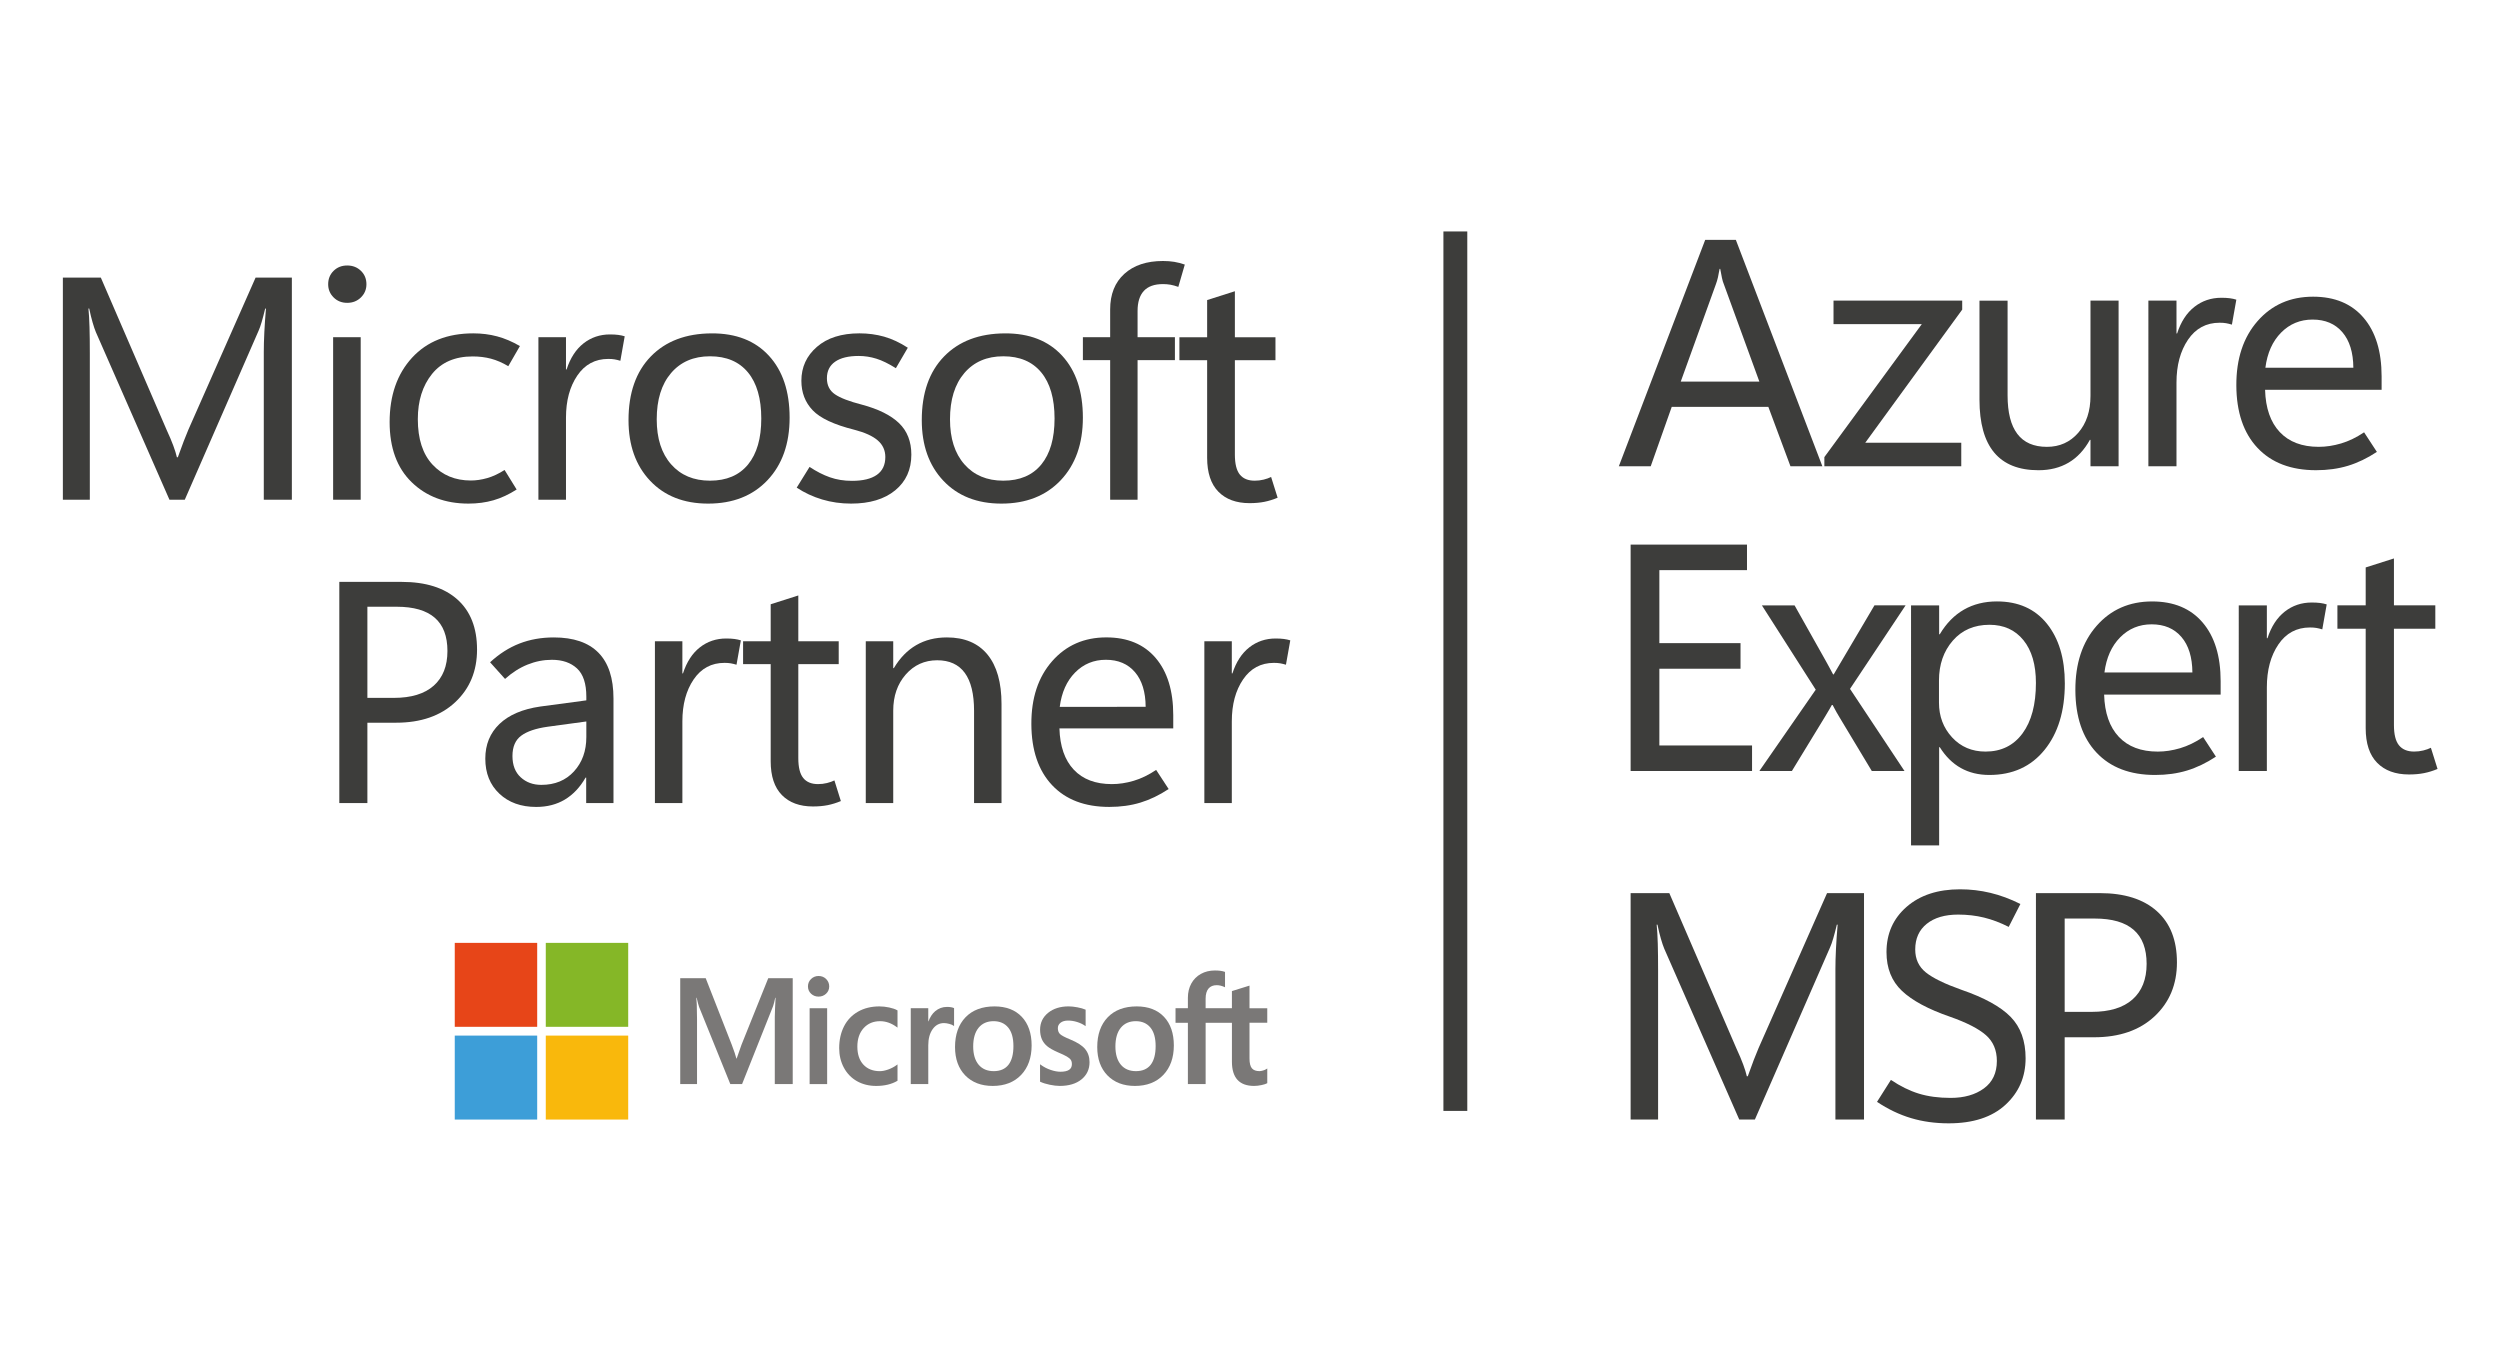 <?xml version="1.0" encoding="utf-8"?>
<!-- Generator: Adobe Illustrator 27.0.0, SVG Export Plug-In . SVG Version: 6.00 Build 0)  -->
<svg version="1.1" id="Camada_1" xmlns="http://www.w3.org/2000/svg" xmlns:xlink="http://www.w3.org/1999/xlink" x="0px" y="0px"
	 viewBox="0 0 1700.79 921.26" style="enable-background:new 0 0 1700.79 921.26;" xml:space="preserve">
<style type="text/css">
	.st0{fill:#3D3D3B;}
	.st1{fill:#7A7877;}
	.st2{fill:#E74518;}
	.st3{fill:#85B727;}
	.st4{fill:#3D9ED8;}
	.st5{fill:#F9B80C;}
	.st6{fill:none;stroke:#3D3D3B;stroke-width:16.243;stroke-miterlimit:10;}
</style>
<g>
	<g>
		<path class="st0" d="M198.54,339.98h-19.08V239.64c0-4.07,0.12-8.6,0.37-13.59c0.24-4.99,0.61-10.36,1.11-16.12h-0.53
			c-0.84,3.51-1.63,6.53-2.37,9.06c-0.74,2.53-1.46,4.57-2.16,6.11l-50.17,114.87h-10.43L65.22,225.94
			c-0.7-1.69-1.44-3.86-2.21-6.54c-0.78-2.66-1.55-5.83-2.32-9.48h-0.52c0.35,3.44,0.59,7.69,0.73,12.75
			c0.14,5.06,0.21,10.96,0.21,17.71v99.59H42.77V188.85h25.82l44.9,103.91c1.83,3.94,3.3,7.43,4.43,10.49
			c1.13,3.06,1.94,5.67,2.43,7.85h0.63c1.48-4.15,2.81-7.78,4.01-10.91c1.19-3.13,2.25-5.75,3.16-7.85l45.74-103.5h24.67V339.98z"/>
		<path class="st0" d="M236.22,206.03c-3.72,0-6.82-1.23-9.27-3.69c-2.46-2.46-3.69-5.44-3.69-8.96c0-3.65,1.23-6.69,3.69-9.12
			c2.46-2.42,5.55-3.64,9.27-3.64c3.72,0,6.83,1.22,9.33,3.64c2.5,2.43,3.74,5.46,3.74,9.12c0,3.52-1.25,6.5-3.74,8.96
			C243.05,204.8,239.94,206.03,236.22,206.03z M245.39,339.98h-18.76V229.42h18.76V339.98z"/>
		<path class="st0" d="M351.48,333.02c-5.27,3.37-10.54,5.82-15.8,7.33c-5.27,1.51-10.93,2.26-16.97,2.26
			c-15.8,0-28.7-4.86-38.68-14.59c-9.98-9.73-14.96-23.34-14.96-40.84c0-18.13,5.08-32.72,15.23-43.79
			c10.15-11.07,24.05-16.6,41.68-16.6c5.69,0,11.1,0.68,16.23,2.05c5.13,1.37,10.29,3.57,15.49,6.59l-7.9,13.7
			c-4-2.38-7.94-4.09-11.8-5.11c-3.87-1.02-8.01-1.53-12.44-1.53c-12.02,0-21.24,3.99-27.67,11.96c-6.42,7.97-9.64,18.22-9.64,30.72
			c0,13.49,3.35,23.82,10.06,30.98c6.71,7.17,15.37,10.75,25.98,10.75c3.58,0,7.29-0.54,11.12-1.63c3.83-1.08,7.78-2.93,11.86-5.53
			L351.48,333.02z"/>
		<path class="st0" d="M422.04,245.44c-1.41-0.42-2.7-0.74-3.9-0.95c-1.19-0.21-2.63-0.31-4.32-0.31c-8.93,0-15.95,3.78-21.08,11.33
			c-5.13,7.56-7.69,17.09-7.69,28.62v55.86h-18.76V229.42h18.76v21.92h0.42c2.53-7.8,6.38-13.72,11.54-17.76
			c5.16-4.04,11.15-6.06,17.97-6.06c2.18,0,4.06,0.11,5.64,0.32c1.58,0.21,3.04,0.53,4.38,0.95L422.04,245.44z"/>
		<path class="st0" d="M481.76,342.61c-16.51,0-29.67-5.18-39.47-15.54c-9.8-10.36-14.7-24.12-14.7-41.26
			c0-18.48,5.06-32.92,15.17-43.31c10.12-10.4,23.93-15.63,41.42-15.7c16.58-0.07,29.56,5.01,38.94,15.23
			c9.38,10.22,14.07,24.26,14.07,42.1c0,17.78-5.03,31.97-15.07,42.58C512.08,337.31,498.62,342.61,481.76,342.61z M483.02,327.01
			c11.24,0,19.87-3.67,25.88-11.01c6.01-7.34,9.01-17.76,9.01-31.25c0-13.63-3.02-24.09-9.06-31.4
			c-6.04-7.31-14.65-10.96-25.82-10.96c-11.17,0-20.01,3.81-26.51,11.43c-6.5,7.62-9.74,18.11-9.74,31.46c0,13,3.27,23.21,9.8,30.61
			C463.1,323.31,471.92,327.01,483.02,327.01z"/>
		<path class="st0" d="M542.01,331.76l8.75-14.12c4.64,3.09,9.24,5.45,13.81,7.06c4.57,1.62,9.59,2.42,15.07,2.42
			c7.38,0,13-1.35,16.87-4.06c3.86-2.71,5.79-6.76,5.79-12.17c0-4.5-1.71-8.24-5.11-11.23c-3.41-2.99-8.77-5.43-16.07-7.32
			c-13.7-3.44-23.12-7.85-28.24-13.23c-5.13-5.37-7.69-12.07-7.69-20.08c0-9.27,3.53-16.97,10.59-23.08
			c7.06-6.11,16.7-9.17,28.93-9.17c5.9,0,11.51,0.76,16.81,2.26c5.3,1.51,10.66,4.02,16.07,7.53l-8.12,13.92
			c-4.92-3.09-9.34-5.26-13.28-6.48c-3.94-1.23-7.94-1.85-12.02-1.85c-6.95,0-12.29,1.3-16.02,3.9c-3.73,2.6-5.59,6.36-5.59,11.28
			c0,4.78,1.83,8.42,5.48,10.91c3.65,2.5,9.73,4.83,18.23,7.01c11.31,3.02,19.76,7.22,25.35,12.59c5.58,5.38,8.38,12.53,8.38,21.45
			c0,10.19-3.67,18.28-11.01,24.29c-7.34,6.01-17.34,9.01-29.98,9.01c-6.89,0-13.44-0.93-19.66-2.79
			C553.13,337.96,547.35,335.27,542.01,331.76z"/>
		<path class="st0" d="M681.27,342.61c-16.51,0-29.67-5.18-39.47-15.54c-9.8-10.36-14.7-24.12-14.7-41.26
			c0-18.48,5.06-32.92,15.17-43.31c10.12-10.4,23.93-15.63,41.42-15.7c16.58-0.07,29.56,5.01,38.94,15.23
			c9.38,10.22,14.07,24.26,14.07,42.1c0,17.78-5.03,31.97-15.07,42.58C711.59,337.31,698.13,342.61,681.27,342.61z M682.54,327.01
			c11.24,0,19.87-3.67,25.88-11.01c6.01-7.34,9.01-17.76,9.01-31.25c0-13.63-3.02-24.09-9.06-31.4
			c-6.04-7.31-14.65-10.96-25.82-10.96c-11.17,0-20.01,3.81-26.51,11.43c-6.5,7.62-9.74,18.11-9.74,31.46c0,13,3.27,23.21,9.8,30.61
			C662.62,323.31,671.44,327.01,682.54,327.01z"/>
		<path class="st0" d="M801.63,195.17c-1.97-0.7-3.76-1.19-5.37-1.48c-1.62-0.28-3.3-0.42-5.06-0.42c-5.83,0-10.17,1.55-13.02,4.64
			c-2.84,3.09-4.27,7.62-4.27,13.6v17.91h25.4v15.6h-25.4v94.96h-18.65v-94.96h-18.55v-15.6h18.55v-18.87
			c0-10.33,3.21-18.41,9.64-24.24c6.43-5.83,15.19-8.75,26.29-8.75c2.81,0,5.37,0.2,7.69,0.58c2.32,0.39,4.71,1,7.16,1.85
			L801.63,195.17z"/>
		<path class="st0" d="M869.19,338.61c-3.02,1.26-6.02,2.19-9.01,2.79c-2.99,0.6-6.34,0.9-10.06,0.9c-9.06,0-16.14-2.6-21.24-7.8
			c-5.09-5.2-7.64-12.9-7.64-23.08v-66.39h-18.87v-15.6h18.87v-25.29l18.87-6.01v31.3h27.61v15.6h-27.61v64.29
			c0,6.26,1.13,10.77,3.37,13.54c2.25,2.78,5.62,4.16,10.11,4.16c2.11,0,4.15-0.24,6.12-0.73c1.96-0.49,3.65-1.09,5.05-1.79
			L869.19,338.61z"/>
	</g>
	<g>
		<path class="st0" d="M249.94,491.67v54.67h-19.1V395.87h42.39c16.37,0,29.01,3.99,37.93,11.96c8.92,7.98,13.38,19.35,13.38,34.1
			c0,14.62-4.96,26.57-14.9,35.84c-9.94,9.27-23.33,13.9-40.19,13.9H249.94z M249.94,412.76v62.02h17.94
			c11.9,0,20.95-2.76,27.18-8.29c6.22-5.53,9.34-13.39,9.34-23.61c0-10.07-2.87-17.61-8.61-22.61c-5.74-5-14.37-7.5-25.91-7.5
			H249.94z"/>
		<path class="st0" d="M417.36,546.35h-18.57v-17.32h-0.42c-3.78,6.58-8.47,11.54-14.06,14.91c-5.6,3.36-12.11,5.03-19.52,5.03
			c-10.35,0-18.71-3.01-25.08-9.03c-6.37-6.01-9.55-13.95-9.55-23.82c0-9.58,3.21-17.45,9.65-23.61
			c6.43-6.15,15.7-10.11,27.81-11.86l31.27-4.19v-2.52c0-8.88-2.11-15.28-6.35-19.2c-4.23-3.91-9.91-5.87-17.05-5.87
			c-5.67,0-11.19,1.08-16.58,3.25c-5.39,2.17-10.5,5.42-15.32,9.76l-10.18-11.33c6.23-5.74,12.89-9.99,19.99-12.75
			c7.1-2.76,14.88-4.15,23.35-4.15c13.43,0,23.56,3.46,30.38,10.39c6.82,6.93,10.23,17.32,10.23,31.16V546.35z M398.89,501.43v-10.6
			l-26.23,3.57c-8.05,1.12-14.06,3.15-18.05,6.09c-3.99,2.94-5.98,7.56-5.98,13.85c0,6.23,1.87,11.06,5.62,14.48
			c3.74,3.43,8.41,5.14,14.01,5.14c9.24,0,16.65-3.06,22.24-9.18C396.1,518.66,398.89,510.88,398.89,501.43z"/>
		<path class="st0" d="M501.06,452.22c-1.4-0.42-2.7-0.73-3.88-0.94c-1.19-0.21-2.63-0.32-4.3-0.32c-8.89,0-15.88,3.76-20.99,11.28
			c-5.11,7.52-7.66,17.02-7.66,28.49v55.61h-18.68V436.27h18.68v21.83h0.42c2.52-7.77,6.35-13.66,11.49-17.69
			c5.14-4.02,11.11-6.03,17.89-6.03c2.17,0,4.04,0.11,5.62,0.32c1.58,0.21,3.02,0.52,4.36,0.94L501.06,452.22z"/>
		<path class="st0" d="M572.05,544.98c-3.01,1.26-6,2.18-8.97,2.78c-2.97,0.59-6.31,0.89-10.02,0.89c-9.03,0-16.07-2.59-21.14-7.77
			c-5.07-5.18-7.61-12.84-7.61-22.98V451.8h-18.78v-15.53h18.78v-25.18l18.79-5.99v31.17h27.49v15.53h-27.49v64.01
			c0,6.23,1.12,10.72,3.36,13.48c2.24,2.77,5.59,4.15,10.07,4.15c2.1,0,4.12-0.24,6.09-0.73c1.96-0.49,3.64-1.08,5.04-1.78
			L572.05,544.98z"/>
		<path class="st0" d="M681.35,546.35h-18.68v-62.75c0-11.47-2.1-20.08-6.3-25.81c-4.19-5.74-10.46-8.6-18.78-8.6
			c-8.6,0-15.74,3.24-21.41,9.7c-5.66,6.47-8.5,14.68-8.5,24.61v62.86H589V436.27h18.68v18.26h0.42c4.13-6.93,9.2-12.14,15.22-15.63
			c6.02-3.5,12.98-5.25,20.88-5.25c12.03,0,21.23,3.89,27.6,11.65c6.37,7.77,9.55,18.99,9.55,33.69V546.35z"/>
		<path class="st0" d="M798.19,495.56h-77.44c0.35,12.17,3.6,21.53,9.76,28.07c6.15,6.55,14.79,9.81,25.92,9.81
			c4.82,0,9.77-0.75,14.85-2.26c5.07-1.5,10.16-3.97,15.26-7.4l8.5,13.01c-6.37,4.2-12.77,7.28-19.2,9.23
			c-6.43,1.96-13.5,2.94-21.2,2.94c-16.65,0-29.63-4.95-38.93-14.85c-9.3-9.9-13.99-23.73-14.06-41.5
			c-0.07-17.7,4.63-31.95,14.11-42.76c9.48-10.81,21.77-16.22,36.88-16.22c14.41,0,25.61,4.67,33.58,14.01
			c7.97,9.34,11.96,22.33,11.96,38.98V495.56z M779.41,480.87c-0.07-10.14-2.5-18.01-7.29-23.61c-4.8-5.6-11.39-8.4-19.78-8.4
			c-8.26,0-15.23,2.89-20.94,8.66c-5.7,5.77-9.18,13.56-10.44,23.35H779.41z"/>
		<path class="st0" d="M874.85,452.22c-1.4-0.42-2.7-0.73-3.88-0.94c-1.19-0.21-2.63-0.32-4.3-0.32c-8.89,0-15.88,3.76-20.99,11.28
			c-5.11,7.52-7.66,17.02-7.66,28.49v55.61h-18.68V436.27h18.68v21.83h0.42c2.52-7.77,6.35-13.66,11.49-17.69
			c5.14-4.02,11.11-6.03,17.89-6.03c2.17,0,4.04,0.11,5.62,0.32c1.58,0.21,3.02,0.52,4.36,0.94L874.85,452.22z"/>
	</g>
	<path class="st1" d="M504.48,710.7l-3.31,9.44h-0.19c-0.59-2.21-1.59-5.35-3.14-9.34l-17.73-45.3h-17.34v72.03h11.43v-44.28
		c0-2.73-0.06-6.04-0.17-9.82c-0.06-1.91-0.27-3.44-0.32-4.61h0.25c0.58,2.71,1.18,4.78,1.62,6.16l21.26,52.54h8l21.1-53.02
		c0.48-1.21,0.99-3.57,1.45-5.69h0.25c-0.28,5.25-0.51,10.04-0.54,12.93v45.77h12.2v-72.03h-16.65L504.48,710.7"/>
	<polyline class="st1" points="550.8,737.53 562.72,737.53 562.72,698.57 562.72,685.92 550.8,685.92 550.8,717.55 550.8,737.53 	
		"/>
	<path class="st1" d="M556.88,663.98c-1.96,0-3.67,0.68-5.08,2.03c-1.41,1.35-2.13,3.06-2.13,5.06c0,1.98,0.71,3.65,2.1,4.96
		c1.39,1.31,3.11,1.98,5.1,1.98c2,0,3.72-0.66,5.13-1.97c1.41-1.32,2.13-2.99,2.13-4.97c0-1.94-0.7-3.62-2.07-5.01
		C560.69,664.68,558.94,663.98,556.88,663.98"/>
	<path class="st1" d="M604.92,685.4c-2.29-0.48-4.53-0.73-6.66-0.73c-5.47,0-10.35,1.19-14.5,3.55c-4.16,2.36-7.38,5.73-9.56,10.01
		c-2.18,4.27-3.29,9.26-3.29,14.83c0,4.88,1.07,9.35,3.19,13.3c2.12,3.95,5.12,7.04,8.92,9.19c3.8,2.14,8.18,3.23,13.03,3.23
		c5.67,0,10.5-1.15,14.38-3.43l0.16-0.09v-11.12l-0.5,0.37c-1.76,1.3-3.72,2.34-5.83,3.09c-2.11,0.75-4.03,1.13-5.71,1.13
		c-4.68,0-8.43-1.49-11.16-4.43c-2.73-2.94-4.12-7.07-4.12-12.27c0-5.23,1.44-9.47,4.29-12.6c2.84-3.12,6.6-4.7,11.18-4.7
		c3.92,0,7.74,1.35,11.35,4.02l0.5,0.37v-11.72l-0.16-0.09C609.08,686.52,607.22,685.89,604.92,685.4"/>
	<path class="st1" d="M644.2,685.02c-2.99,0-5.68,0.98-7.97,2.91c-2.02,1.7-3.47,4.02-4.59,6.92h-0.13v-8.94H619.6v51.62h11.92
		v-26.4c0-4.49,1-8.18,2.97-10.96c1.95-2.75,4.54-4.15,7.71-4.15c1.08,0,2.28,0.18,3.59,0.54c1.29,0.36,2.23,0.74,2.78,1.15
		l0.5,0.37v-12.24l-0.19-0.08C647.77,685.26,646.19,685.02,644.2,685.02"/>
	<path class="st1" d="M686.06,724.41c-2.24,2.86-5.61,4.31-10.02,4.31c-4.38,0-7.83-1.48-10.27-4.39c-2.45-2.93-3.69-7.1-3.69-12.41
		c0-5.47,1.24-9.76,3.69-12.74c2.44-2.96,5.86-4.46,10.17-4.46c4.18,0,7.52,1.43,9.9,4.27c2.4,2.85,3.61,7.1,3.61,12.63
		C689.47,717.23,688.32,721.53,686.06,724.41 M676.58,684.67c-8.36,0-15,2.49-19.73,7.41c-4.73,4.92-7.13,11.73-7.13,20.24
		c0,8.08,2.34,14.58,6.96,19.32c4.62,4.74,10.9,7.14,18.68,7.14c8.1,0,14.61-2.53,19.34-7.51c4.73-4.98,7.13-11.72,7.13-20.04
		c0-8.21-2.25-14.76-6.69-19.46C690.7,687.06,684.46,684.67,676.58,684.67"/>
	<path class="st1" d="M728.27,707.24c-3.76-1.54-6.17-2.81-7.16-3.79c-0.96-0.95-1.44-2.28-1.44-3.98c0-1.5,0.6-2.7,1.83-3.68
		c1.24-0.98,2.97-1.48,5.13-1.48c2.01,0,4.07,0.32,6.11,0.96c2.04,0.63,3.84,1.48,5.34,2.52l0.49,0.34v-11.22l-0.19-0.08
		c-1.38-0.6-3.2-1.12-5.42-1.54c-2.21-0.42-4.21-0.63-5.95-0.63c-5.68,0-10.39,1.48-13.98,4.4c-3.61,2.94-5.44,6.79-5.44,11.45
		c0,2.42,0.4,4.57,1.17,6.4c0.78,1.83,2,3.45,3.61,4.8c1.59,1.34,4.06,2.75,7.33,4.18c2.75,1.15,4.8,2.13,6.1,2.89
		c1.27,0.75,2.18,1.51,2.68,2.25c0.5,0.72,0.75,1.71,0.75,2.93c0,3.47-2.55,5.16-7.8,5.16c-1.95,0-4.17-0.41-6.6-1.23
		c-2.43-0.81-4.71-1.99-6.76-3.49l-0.5-0.37v11.84l0.18,0.09c1.71,0.8,3.86,1.48,6.4,2.01c2.54,0.53,4.84,0.8,6.83,0.8
		c6.17,0,11.14-1.49,14.76-4.42c3.65-2.96,5.5-6.9,5.5-11.73c0-3.48-0.99-6.46-2.96-8.87C736.37,711.37,732.98,709.18,728.27,707.24
		"/>
	<path class="st1" d="M782.81,724.41c-2.24,2.86-5.61,4.31-10.02,4.31c-4.38,0-7.83-1.48-10.27-4.39c-2.45-2.93-3.69-7.1-3.69-12.41
		c0-5.47,1.24-9.76,3.69-12.74c2.43-2.96,5.85-4.46,10.17-4.46c4.18,0,7.52,1.43,9.9,4.27c2.4,2.85,3.61,7.1,3.61,12.63
		C786.21,717.23,785.06,721.53,782.81,724.41 M773.33,684.67c-8.36,0-14.99,2.49-19.73,7.41c-4.73,4.92-7.13,11.73-7.13,20.24
		c0,8.08,2.34,14.58,6.96,19.32c4.62,4.74,10.9,7.14,18.68,7.14c8.1,0,14.61-2.53,19.34-7.51c4.73-4.98,7.13-11.72,7.13-20.04
		c0-8.21-2.25-14.76-6.69-19.46C787.44,687.06,781.2,684.67,773.33,684.67"/>
	<path class="st1" d="M862.14,695.82v-9.9h-12.08v-15.4l-0.41,0.13l-11.34,3.53l-0.22,0.07v11.66H820.2v-6.5
		c0-3.03,0.67-5.34,1.97-6.88c1.31-1.53,3.16-2.3,5.54-2.3c1.7,0,3.47,0.41,5.24,1.22l0.45,0.2v-10.43l-0.21-0.08
		c-1.66-0.61-3.92-0.91-6.7-0.91c-3.52,0-6.73,0.78-9.51,2.33c-2.79,1.55-4.99,3.76-6.53,6.57c-1.54,2.81-2.31,6.05-2.31,9.64v7.14
		h-8.41v9.9h8.41v41.71h12.07v-41.71h17.89v26.51c0,10.92,5.06,16.45,15.03,16.45c1.64,0,3.36-0.2,5.12-0.58
		c1.8-0.39,3.02-0.79,3.73-1.21l0.16-0.09v-10l-0.49,0.33c-0.65,0.45-1.47,0.81-2.43,1.08c-0.96,0.27-1.77,0.41-2.39,0.41
		c-2.33,0-4.06-0.64-5.14-1.91c-1.08-1.28-1.64-3.51-1.64-6.63v-24.37H862.14"/>
	<polyline class="st2" points="365.46,698.56 309.38,698.56 309.38,641.45 365.46,641.45 365.46,698.56 	"/>
	<polyline class="st3" points="427.38,698.56 371.3,698.56 371.3,641.45 427.38,641.45 427.38,698.56 	"/>
	<polyline class="st4" points="365.46,761.65 309.38,761.65 309.38,704.53 365.46,704.53 365.46,761.65 	"/>
	<polyline class="st5" points="427.38,761.65 371.3,761.65 371.3,704.53 427.38,704.53 427.38,761.65 	"/>
	<line class="st6" x1="990.1" y1="157.46" x2="990.1" y2="755.77"/>
	<path class="st0" d="M1101.32,317.21l58.76-154.04h20.84l58.86,154.04h-21.7l-15.04-40.39h-65.74l-14.29,40.39H1101.32z
		 M1143.43,259.63h53.5l-24.17-66.28c-0.5-1.15-0.94-2.58-1.29-4.3c-0.36-1.72-0.75-3.76-1.18-6.12h-0.43
		c-0.36,2.15-0.73,4.08-1.13,5.8c-0.4,1.72-0.85,3.22-1.34,4.51L1143.43,259.63z"/>
	<path class="st0" d="M1334.92,210.64l-65.96,90.56h65.32v16h-93.14v-6.23l66.28-90.45h-60.05v-16h87.55V210.64z"/>
	<path class="st0" d="M1441.31,317.21h-19.12v-17.94h-0.43c-3.8,6.87-8.61,12.03-14.45,15.47c-5.84,3.44-12.66,5.16-20.47,5.16
		c-13.39,0-23.43-3.99-30.13-11.98c-6.69-7.99-10.04-20-10.04-36.04v-67.35h19.12v64.45c0,11.67,2.22,20.43,6.66,26.26
		c4.44,5.84,11.14,8.76,20.09,8.76c8.67,0,15.77-3.19,21.32-9.56c5.55-6.38,8.33-14.75,8.33-25.14v-64.78h19.12V317.21z"/>
	<path class="st0" d="M1518.4,220.85c-1.43-0.43-2.75-0.76-3.97-0.97c-1.22-0.22-2.69-0.32-4.4-0.32c-9.1,0-16.26,3.85-21.49,11.55
		c-5.22,7.7-7.84,17.42-7.84,29.17v56.93h-19.12V204.52h19.12v22.34h0.43c2.57-7.95,6.5-13.98,11.76-18.1
		c5.27-4.12,11.37-6.18,18.32-6.18c2.22,0,4.13,0.11,5.75,0.32c1.61,0.21,3.1,0.53,4.46,0.97L1518.4,220.85z"/>
	<path class="st0" d="M1620.24,265.21h-79.27c0.35,12.46,3.69,22.04,9.99,28.73c6.3,6.7,15.15,10.05,26.53,10.05
		c4.94,0,10.01-0.77,15.21-2.31c5.19-1.54,10.4-4.06,15.63-7.57l8.7,13.32c-6.52,4.3-13.07,7.45-19.66,9.45
		c-6.6,2-13.83,3.01-21.7,3.01c-17.05,0-30.33-5.07-39.86-15.2c-9.52-10.13-14.32-24.3-14.39-42.48
		c-0.07-18.12,4.74-32.71,14.45-43.77c9.7-11.07,22.29-16.6,37.76-16.6c14.75,0,26.2,4.78,34.37,14.34
		c8.16,9.56,12.25,22.86,12.25,39.91V265.21z M1601.02,250.17c-0.07-10.38-2.56-18.44-7.47-24.17s-11.65-8.59-20.25-8.59
		c-8.45,0-15.59,2.95-21.43,8.86c-5.84,5.91-9.4,13.87-10.69,23.9H1601.02z"/>
	<path class="st0" d="M1191.95,524.53h-82.61V370.49h79.17v17.4h-59.62v49.63h55.22v17.41h-55.22v52.21h63.06V524.53z"/>
	<path class="st0" d="M1296.4,411.84l-37.81,56.82l37.06,55.86h-22.24l-21.7-36.09c-0.71-1.22-1.49-2.53-2.31-3.92
		c-0.82-1.4-1.7-3.02-2.63-4.89h-0.54c-0.29,0.5-0.84,1.49-1.67,2.95c-0.82,1.47-1.99,3.42-3.49,5.86l-22.02,36.09h-22.13
		l38.35-55.32l-36.63-57.36h22.23l21.38,38.03c0.86,1.5,1.68,3.01,2.47,4.51c0.79,1.5,1.58,2.97,2.36,4.4h0.43
		c0.86-1.5,1.73-2.99,2.63-4.46c0.89-1.47,1.77-2.96,2.63-4.46l22.45-38.03H1296.4z"/>
	<path class="st0" d="M1319.66,508.31h-0.43v66.82h-19.12V411.84h19.12v19.66h0.43c4.44-7.45,9.91-13.03,16.43-16.76
		c6.51-3.72,14-5.58,22.45-5.58c14.54,0,25.87,5.05,34,15.14c8.13,10.1,12.19,23.63,12.19,40.61c0,18.84-4.61,33.93-13.81,45.28
		c-9.21,11.35-21.72,17.03-37.55,17.03c-7.31,0-13.77-1.58-19.39-4.73C1328.37,519.34,1323.59,514.61,1319.66,508.31z
		 M1319.12,462.97v15.04c0,9.31,2.97,17.18,8.91,23.63c5.94,6.45,13.54,9.67,22.77,9.67c10.67,0,19.05-4.12,25.14-12.35
		c6.09-8.24,9.13-19.7,9.13-34.38c0-12.39-2.83-22.07-8.49-29.06c-5.66-6.98-13.36-10.47-23.1-10.47c-10.38,0-18.71,3.6-24.97,10.79
		C1322.25,443.05,1319.12,452.09,1319.12,462.97z"/>
	<path class="st0" d="M1510.75,472.54h-79.28c0.35,12.46,3.69,22.04,9.99,28.73c6.3,6.7,15.15,10.05,26.53,10.05
		c4.94,0,10.01-0.77,15.2-2.31c5.19-1.54,10.4-4.06,15.63-7.57l8.7,13.32c-6.52,4.3-13.07,7.45-19.66,9.45
		c-6.59,2-13.82,3.01-21.7,3.01c-17.05,0-30.33-5.07-39.86-15.2c-9.52-10.13-14.32-24.3-14.39-42.48
		c-0.07-18.12,4.74-32.71,14.45-43.77c9.7-11.07,22.29-16.6,37.76-16.6c14.75,0,26.21,4.78,34.37,14.34
		c8.16,9.56,12.25,22.86,12.25,39.91V472.54z M1491.52,457.5c-0.07-10.38-2.56-18.44-7.47-24.17c-4.91-5.73-11.66-8.59-20.25-8.59
		c-8.45,0-15.59,2.95-21.43,8.86c-5.84,5.91-9.4,13.87-10.69,23.9H1491.52z"/>
	<path class="st0" d="M1579.89,428.17c-1.43-0.43-2.76-0.76-3.98-0.97c-1.22-0.22-2.69-0.32-4.4-0.32
		c-9.09,0-16.26,3.85-21.49,11.55c-5.22,7.7-7.84,17.42-7.84,29.17v56.93h-19.12V411.84h19.12v22.34h0.43
		c2.57-7.95,6.5-13.98,11.76-18.1c5.26-4.12,11.37-6.18,18.32-6.18c2.21,0,4.13,0.11,5.74,0.32c1.61,0.21,3.1,0.53,4.46,0.97
		L1579.89,428.17z"/>
	<path class="st0" d="M1658.3,523.13c-3.08,1.29-6.14,2.24-9.19,2.84c-3.05,0.61-6.46,0.91-10.26,0.91
		c-9.23,0-16.45-2.65-21.65-7.95c-5.19-5.3-7.78-13.14-7.78-23.53v-67.68h-19.24v-15.89h19.24v-25.79l19.22-6.12v31.91h28.15v15.89
		h-28.15v65.53c0,6.37,1.14,10.98,3.44,13.8c2.29,2.83,5.73,4.25,10.31,4.25c2.16,0,4.23-0.25,6.24-0.75c2-0.5,3.72-1.11,5.15-1.83
		L1658.3,523.13z"/>
	<path class="st0" d="M1268.11,761.64h-19.45V659.37c0-4.15,0.13-8.77,0.38-13.86c0.25-5.08,0.63-10.56,1.13-16.43h-0.54
		c-0.86,3.58-1.67,6.66-2.42,9.24c-0.75,2.58-1.49,4.66-2.2,6.23l-51.13,117.09h-10.64l-51.02-116.23
		c-0.72-1.72-1.47-3.94-2.26-6.66c-0.79-2.72-1.58-5.94-2.36-9.67h-0.54c0.36,3.51,0.61,7.84,0.76,13
		c0.14,5.16,0.21,11.17,0.21,18.05v101.51h-18.69V607.6h26.32l45.76,105.92c1.86,4.01,3.36,7.57,4.51,10.69
		c1.15,3.11,1.97,5.78,2.47,8h0.65c1.51-4.22,2.87-7.93,4.08-11.12c1.22-3.18,2.29-5.85,3.23-8l46.62-105.49h25.14V761.64z"/>
	<path class="st0" d="M1276.97,749.61l9.45-14.94c6.37,4.3,12.71,7.41,19.01,9.35s13.5,2.9,21.59,2.9c9.24,0,16.79-2.15,22.67-6.45
		c5.87-4.3,8.81-10.53,8.81-18.7c0-7.3-2.47-13.14-7.41-17.51c-4.94-4.37-13.11-8.56-24.5-12.57
		c-14.75-5.09-25.64-10.94-32.65-17.56c-7.02-6.63-10.53-15.42-10.53-26.37c0-12.61,4.57-22.88,13.69-30.83
		c9.13-7.95,21.26-11.92,36.37-11.92c7.02,0,13.89,0.8,20.63,2.42c6.73,1.61,13.54,4.13,20.41,7.57l-7.95,15.58
		c-5.66-2.86-11.24-4.98-16.76-6.33c-5.51-1.36-11.39-2.04-17.62-2.04c-9.03,0-16.15,2.09-21.38,6.28
		c-5.23,4.19-7.84,10.01-7.84,17.46c0,6.51,2.4,11.71,7.2,15.58c4.8,3.87,12.85,7.8,24.17,11.81c15.61,5.37,26.8,11.53,33.57,18.48
		c6.77,6.95,10.15,16.33,10.15,28.14c0,12.67-4.56,23.22-13.69,31.63c-9.13,8.42-22.01,12.63-38.62,12.63
		c-9.17,0-17.71-1.18-25.62-3.55C1292.21,758.31,1284.49,754.63,1276.97,749.61z"/>
	<path class="st0" d="M1404.63,705.68v55.97h-19.55V607.6h43.4c16.76,0,29.7,4.08,38.84,12.25s13.69,19.8,13.69,34.91
		c0,14.97-5.09,27.19-15.25,36.68s-23.88,14.23-41.14,14.23H1404.63z M1404.63,624.9v63.49H1423c12.17,0,21.45-2.83,27.82-8.49
		c6.37-5.66,9.56-13.72,9.56-24.17c0-10.32-2.93-18.03-8.81-23.15c-5.87-5.12-14.71-7.68-26.53-7.68H1404.63z"/>
</g>
</svg>
